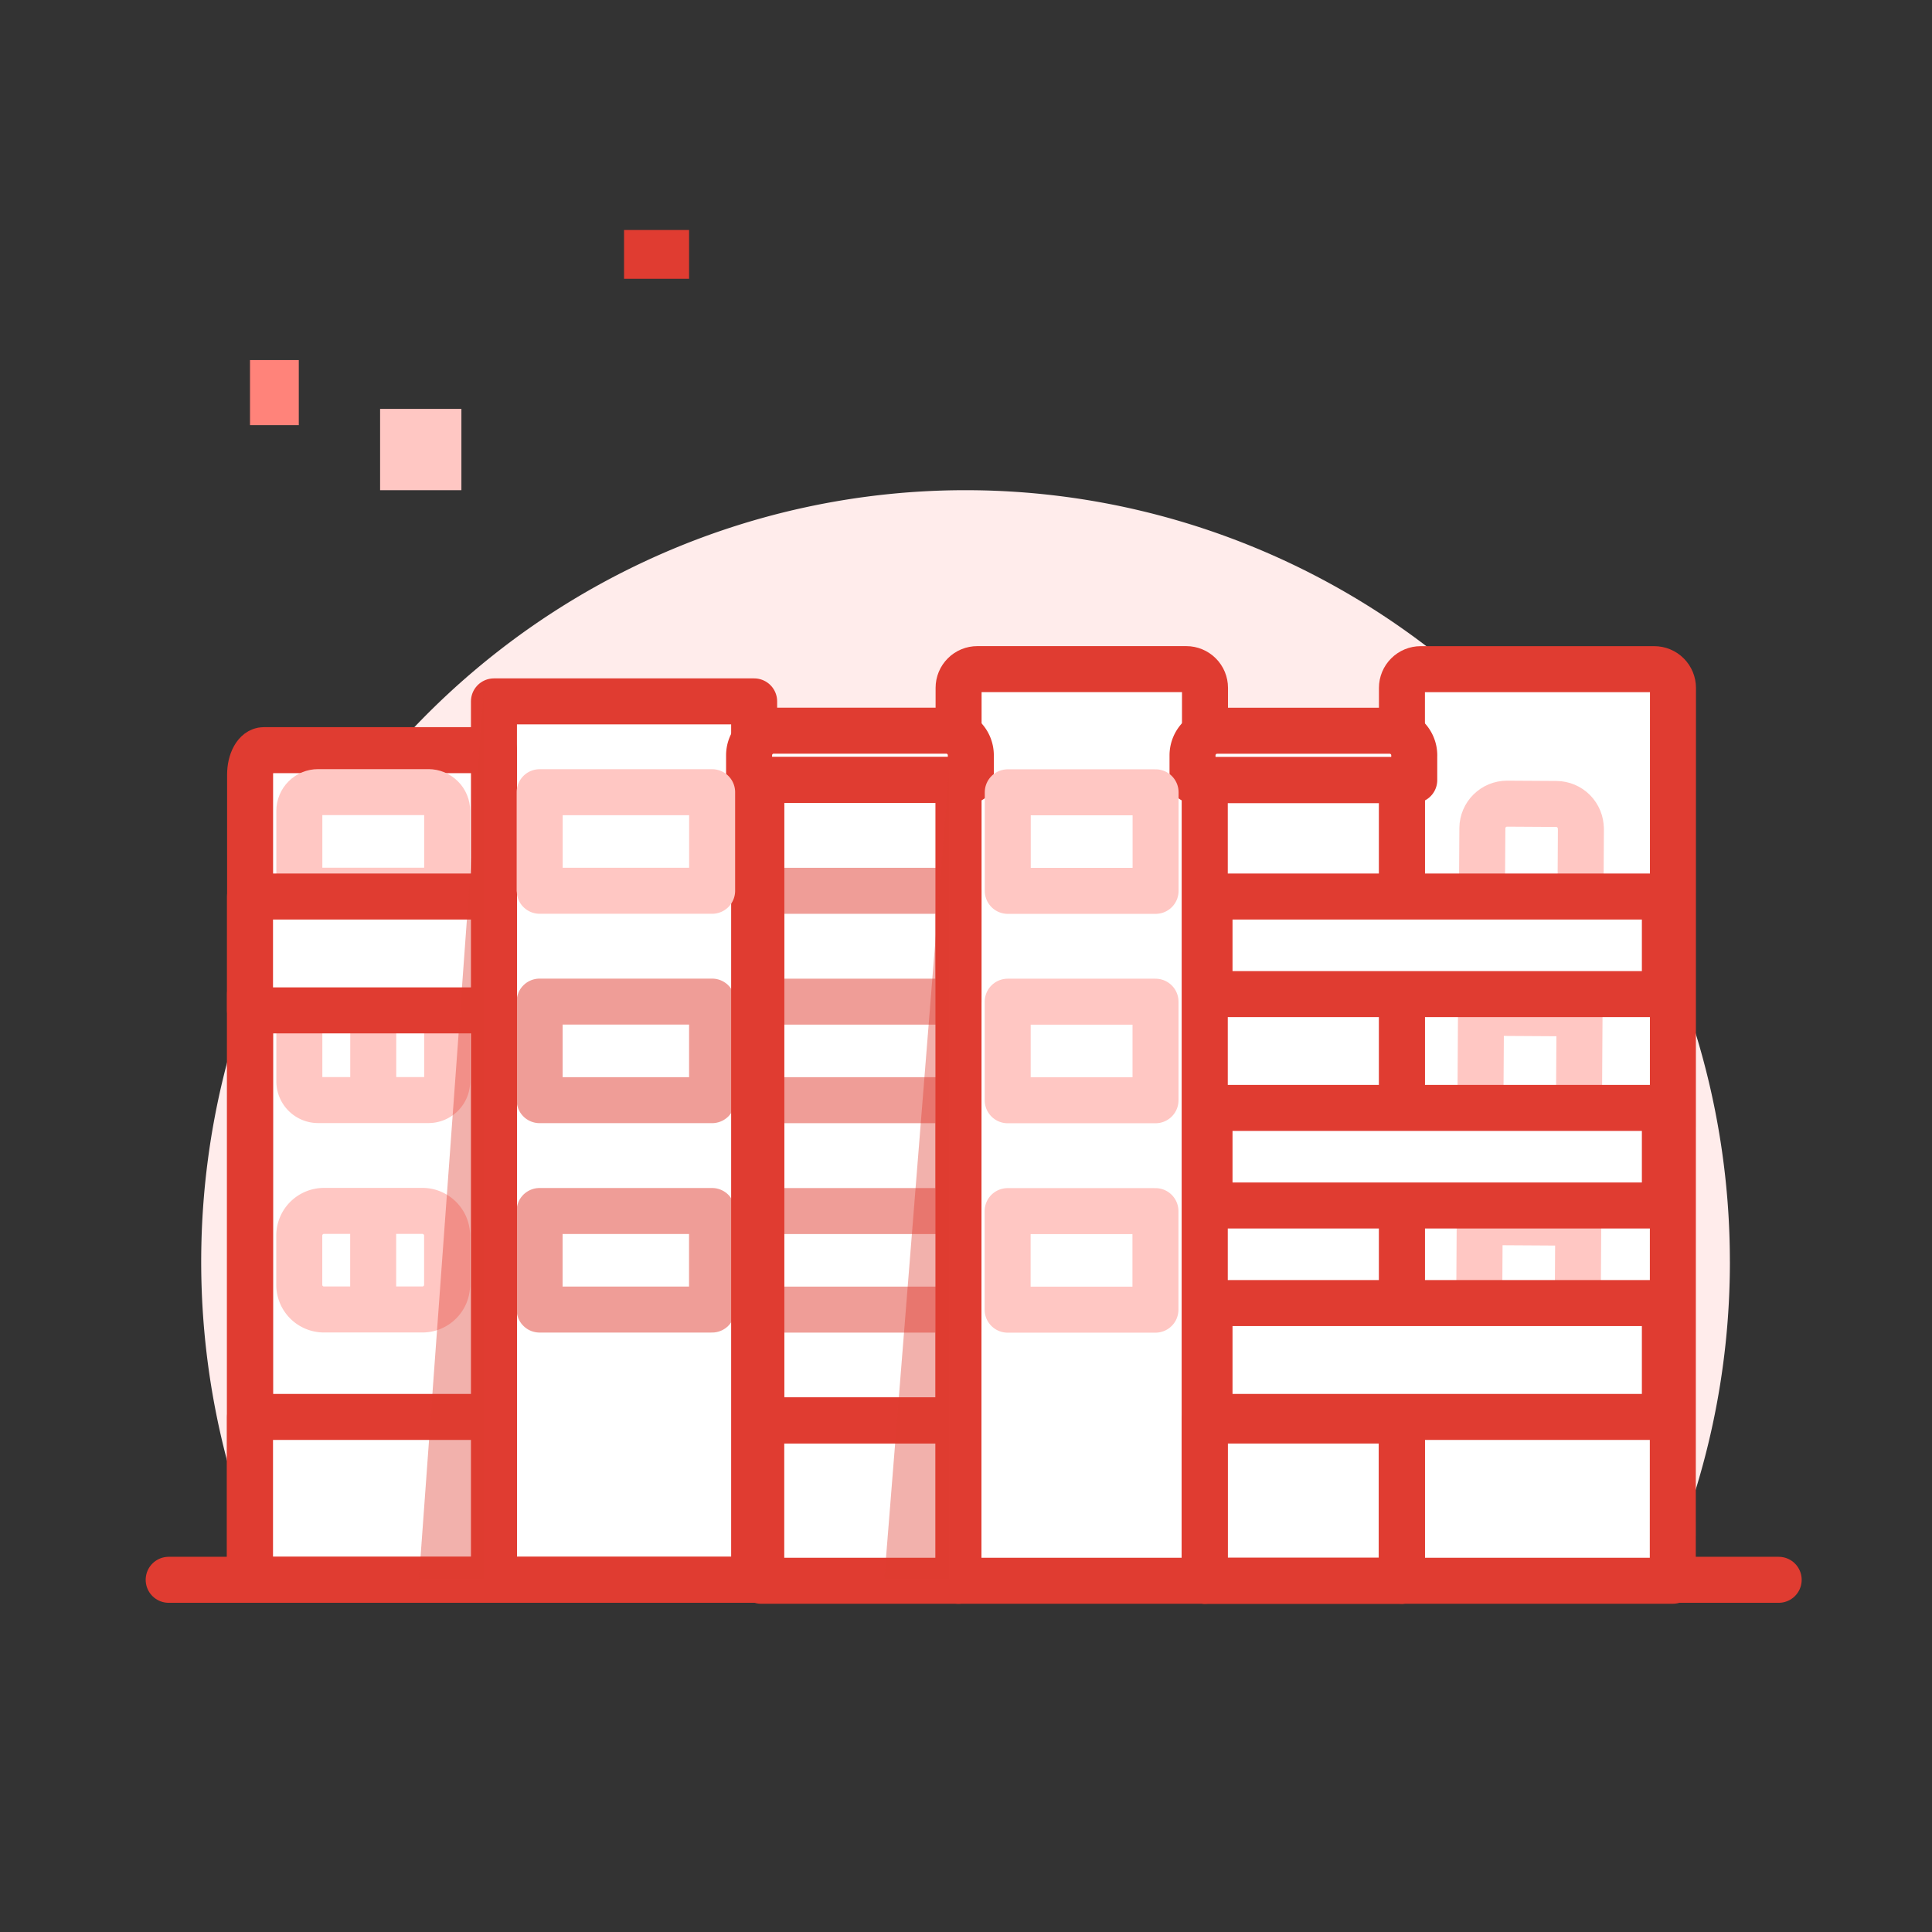 <svg xmlns="http://www.w3.org/2000/svg" xmlns:xlink="http://www.w3.org/1999/xlink" width="84" height="84" fill="none" xmlns:v="https://vecta.io/nano"><rect width="100%" height="100%" fill="#333333" stroke="none"/><style><![CDATA[.B{stroke-width:2}.C{stroke-linejoin:round}.D{stroke:#e03c31}.E{fill:#fff}.F{stroke:#ffc7c3}]]></style><path d="M75.212 54.851a33.8 33.8 0 0 0-3.25-14.463c-2.139-4.516-5.252-8.491-9.111-11.635a33.11 33.11 0 0 0-13.191-6.532 32.93 32.93 0 0 0-14.692-.153c-4.847 1.056-9.399 3.194-13.321 6.256s-7.116 6.972-9.347 11.442-3.442 9.388-3.545 14.392a33.81 33.81 0 0 0 2.95 14.528h60.543c1.956-4.345 2.967-9.063 2.965-13.836z" fill="#ffeceb"/><path d="M7.334 68.687h70" stroke-linecap="round" class="B C D"/><path fill="#ff837a" d="M10.87 15.656h2.121v2.828H10.87z"/><path fill="#ffc7c3" d="M16.526 17.778h3.535v3.535h-3.535z"/><path fill="#e03c31" d="M27.132 10h2.828v2.121h-2.828z"/><use xlink:href="#B" class="E"/><use xlink:href="#B" class="B C D"/><use xlink:href="#C" class="E"/><use xlink:href="#C" class="B C D"/><path d="M33.101 30.159H21.319v38.569h11.782V30.159z" class="E"/><g class="B C D"><path d="M32.789 30.495H21.476v38.182h11.313V30.495z"/><path d="M11.464 32.616h10.013l-.005 36.061H10.87l.004-35c0-.281.062-.551.172-.75s.26-.311.416-.311z" class="E"/></g><path d="M12.992 43.222h7.778v25.454h-7.778V43.222z" class="E"/><path d="M21.476 43.222H10.87v25.455h10.606V43.222z" class="B C D"/><g class="E"><path d="M41.671 33.91h-8.569v27.849h8.569V33.91zm19.28.005h-8.569v34.814h8.569V33.915z"/><path d="M60.972 61.739h-8.569v6.99h8.569v-6.99z"/></g><path d="M60.947 61.763h-8.569v6.966h8.569v-6.966z" class="B C D"/><g class="E"><path d="M50.24 32.306h-6.427v29.456h6.427V32.306z"/><path d="M50.24 34.448h-6.427v27.313h6.427V34.448z"/><path opacity=".5" d="M41.674 38.73h-8.569v4.82h8.569v-4.82zm-.003 9.105h-8.569v4.82h8.569v-4.82zm-.003 9.104h-8.569v4.82h8.569v-4.82z" class="B C D"/><path d="M18.629 34.44H13.83c-.216 0-.423.086-.576.239s-.239.36-.239.576v3.47h6.427v-3.47c0-.107-.021-.213-.062-.312s-.101-.189-.177-.264-.165-.136-.264-.177-.205-.062-.312-.062z" class="B C F"/><path d="M50.237 52.657H43.81v4.285h6.427v-4.285zm.003-9.105h-6.427v4.285h6.427v-4.285z"/><path d="M42.209 33.912h-9.64v-1.073a1.07 1.07 0 0 1 1.072-1.071h7.498a1.07 1.07 0 0 1 1.071 1.071v1.073zm19.28-1.068v1.072h-9.64v-1.073a1.07 1.07 0 0 1 1.072-1.071h7.498a1.07 1.07 0 0 1 1.071 1.071v.002z" class="B C D"/><path d="M50.243 34.448h-6.427v4.285h6.427v-4.285zM30.958 52.652H23.46v4.285h7.498v-4.285zm.002-9.104h-7.498v4.285h7.498v-4.285zm.002-9.104h-7.498v4.285h7.498v-4.285zm-9.486 27.162h-9.899v7.071h9.899v-7.071z"/></g><path d="M21.476 61.606H10.87v7.071h10.606v-7.071z" class="B C D"/><path d="M41.667 61.759h-8.569v6.97h8.569v-6.97z" class="E"/><path d="M41.667 61.759h-8.569v6.97h8.569v-6.97z" class="B C D"/><g class="E"><use xlink:href="#D"/><use xlink:href="#E"/><use xlink:href="#E" x="-0.056" y="9.101"/></g><path d="M41.671 33.91h-8.569v27.849h8.569V33.91zm19.28.005h-8.569v34.814h8.569V33.915z" class="B C D"/><path d="M50.237 52.657H43.81v4.285h6.427v-4.285zm.003-9.105h-6.427v4.285h6.427v-4.285zm.003-9.104h-6.427v4.285h6.427v-4.285z" class="F B C"/><path opacity=".5" d="M30.958 52.652H23.46v4.285h7.498v-4.285zm.002-9.104h-7.498v4.285h7.498v-4.285z" class="D B C"/><g class="F B C"><path d="M30.962 34.444h-7.498v4.285h7.498v-4.285zM19.439 53.72v2.144a1.07 1.07 0 0 1-.315.756c-.201.2-.473.314-.757.314h-4.285c-.284-.001-.556-.114-.756-.314a1.07 1.07 0 0 1-.314-.756v-2.146a1.07 1.07 0 0 1 .315-.756c.201-.2.473-.314.757-.314h4.285a1.01 1.01 0 0 1 .439.097c.188.085.347.222.459.395a1.08 1.08 0 0 1 .173.581h0zm.002-10.176h-6.426v3.47c0 .216.086.423.239.576s.36.239.576.239h4.798c.216 0 .423-.086.576-.239s.238-.36.238-.576v-3.47z"/><use xlink:href="#D"/><use xlink:href="#E"/><path d="M16.228 47.828v-4.284"/></g><path d="M21.476 38.98H10.87v4.95h10.606V38.98z" class="B C D E"/><g class="F B C"><use xlink:href="#E" x="-0.056" y="9.101"/><path d="M16.225 56.933v-4.285"/></g><path d="M72.386 38.98H52.588v4.242h19.798V38.98zm0 9.191H52.588v4.242h19.798v-4.242zm0 8.485H52.588v4.95h19.798v-4.949z" class="D E B C"/><path opacity=".4" d="M18.213 68.677l2.828-38.889v38.889h-2.828zm20.233 0l2.828-35.354v35.354h-2.828z" fill="#e03c31"/><defs ><path id="B" d="M52.378 68.729H41.67l.008-38.823c0-.216.086-.423.239-.576s.36-.238.576-.238h9.083c.216 0 .423.086.576.238s.239.36.239.576l-.012 38.823z"/><path id="C" d="M72.728 68.728H60.946l.008-38.819c0-.216.086-.423.239-.576s.36-.239.576-.239h10.154c.216 0 .423.086.576.239s.239.36.239.576l-.008 38.819z"/><path id="D" d="M68.735 36.033l-.019 3.213-4.285-.026.02-3.214c.002-.283.117-.554.318-.753s.473-.311.757-.311l2.142.013c.284.003.555.117.754.319s.311.475.31.759h.002z"/><path id="E" d="M64.391 44.034l-.026 4.285 4.285.026.026-4.285-4.285-.026z"/></defs></svg>